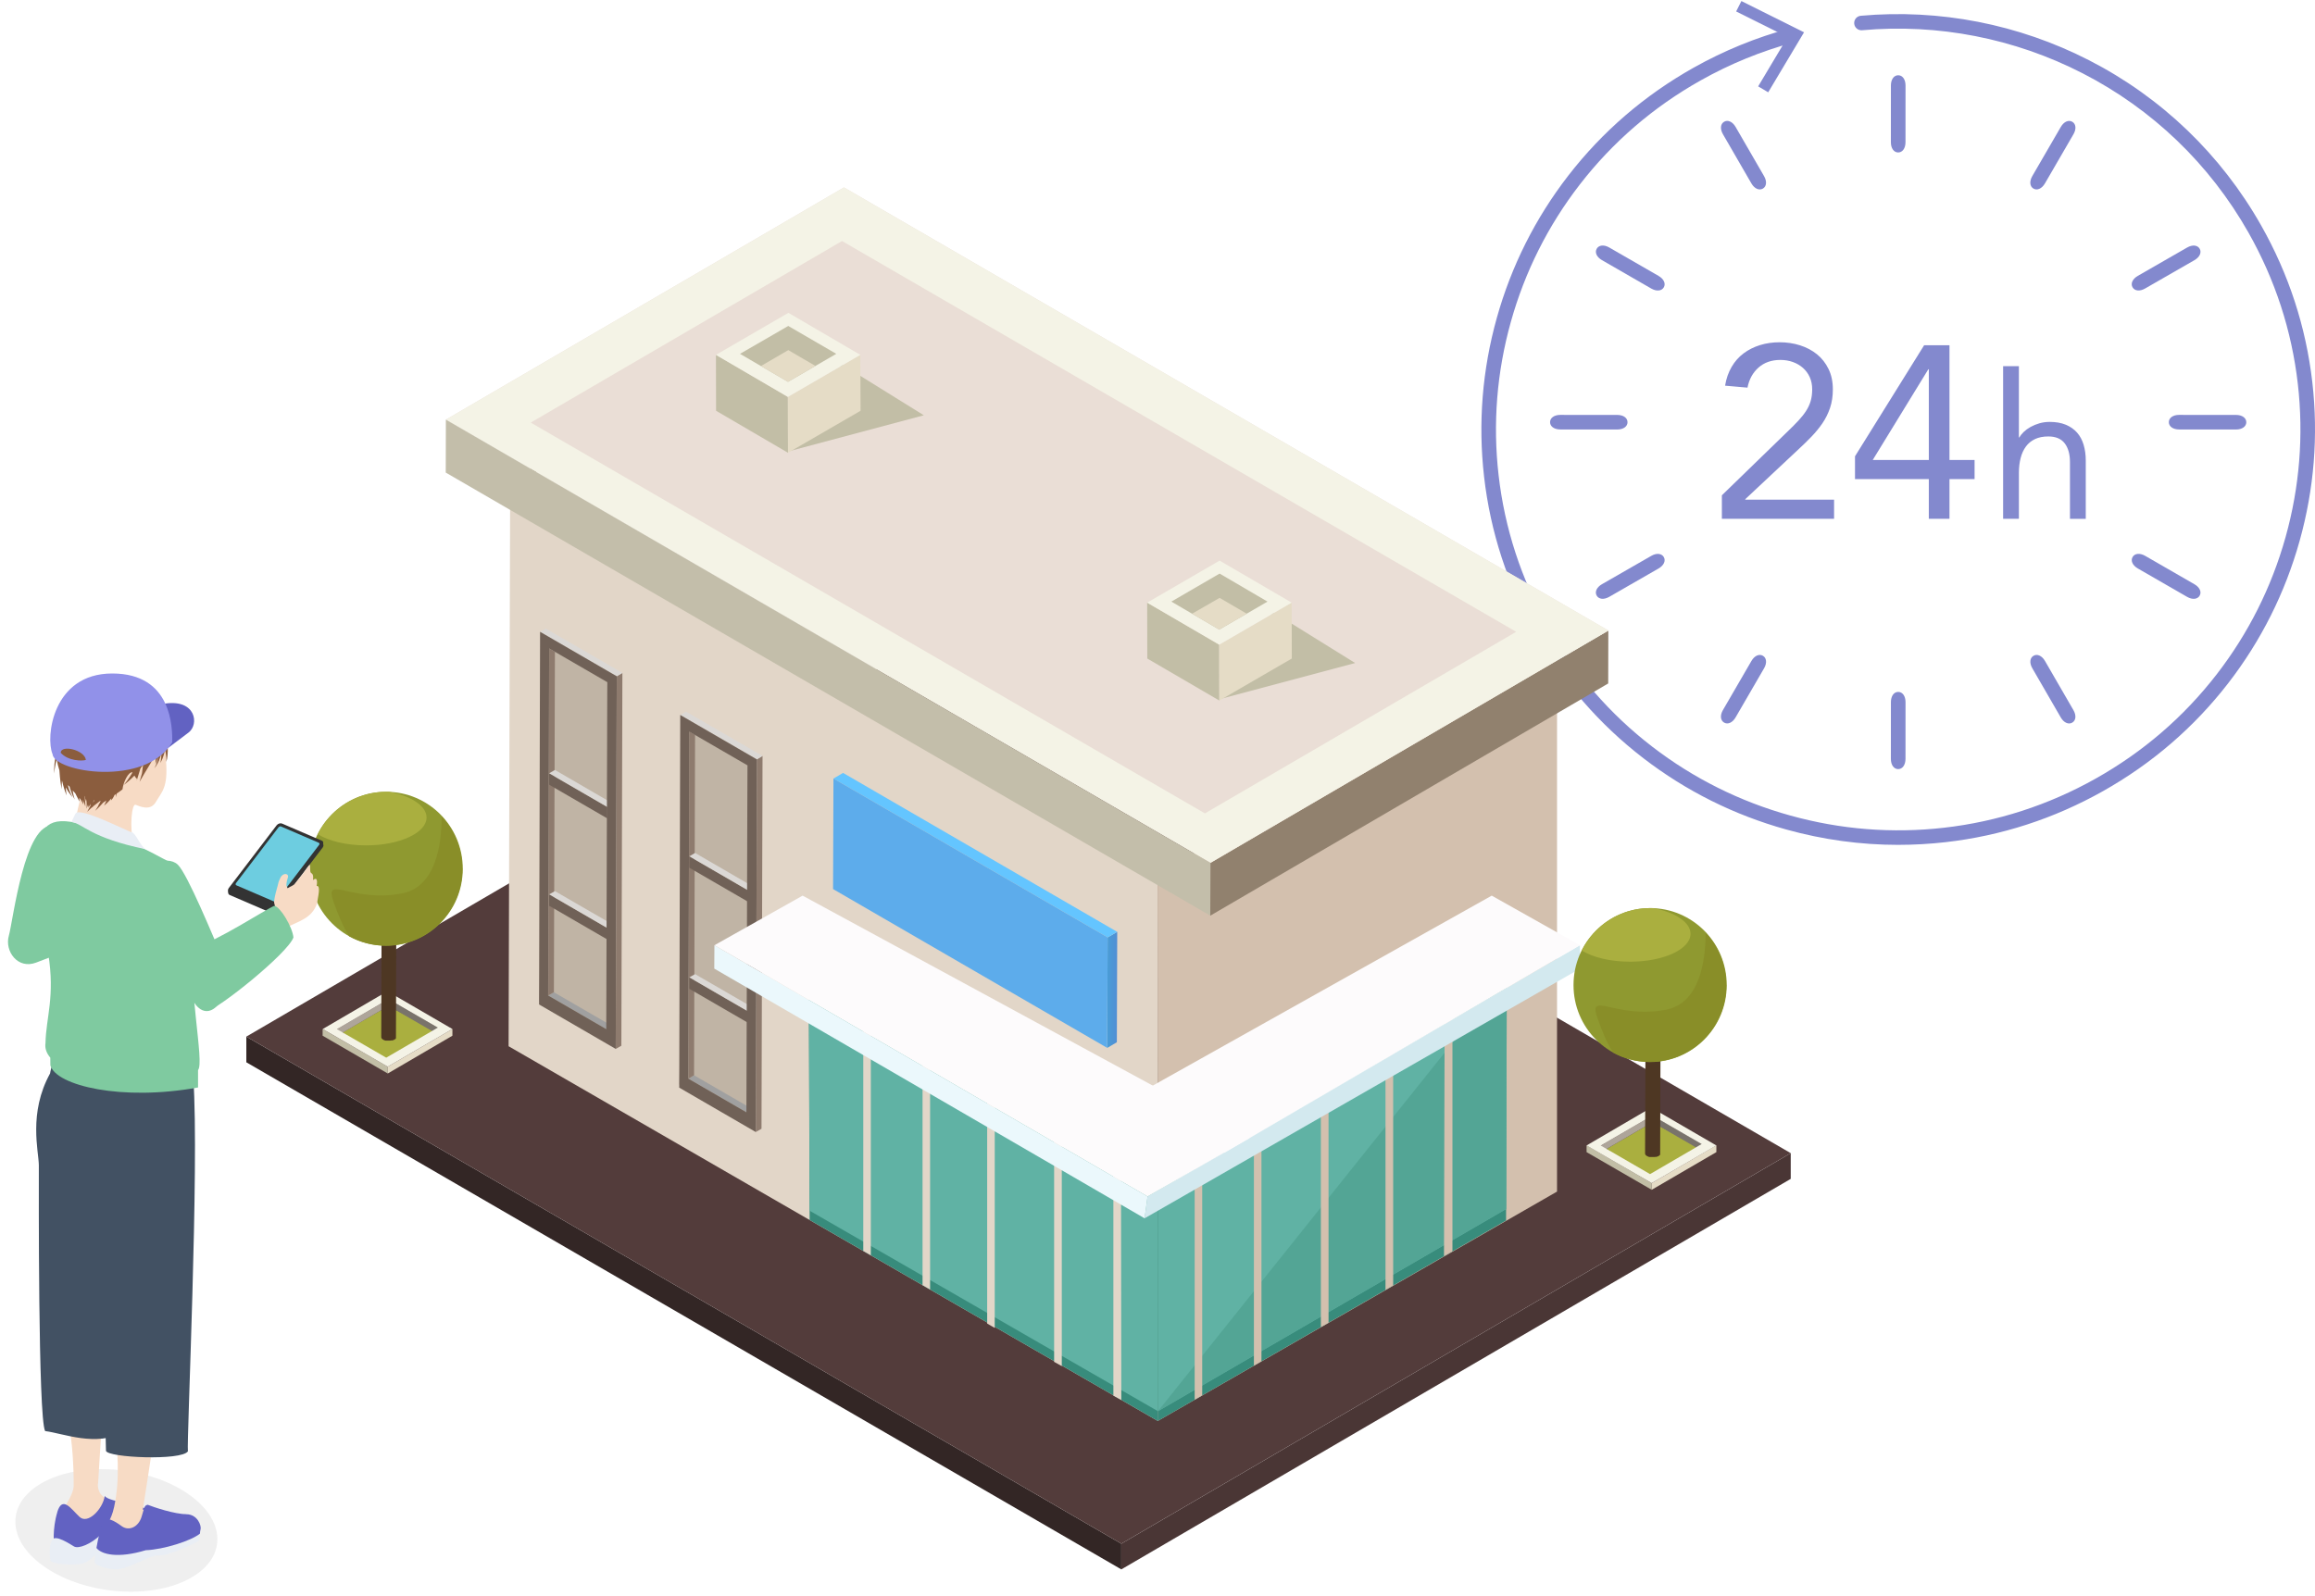 <svg width="203" height="140" viewBox="0 0 203 140" fill="none" xmlns="http://www.w3.org/2000/svg">
<g clip-path="url(#clip0_3698_7921)">
<path d="M165.812 61.586C165.812 61.047 166.079 60.688 166.454 60.688C166.827 60.688 167.095 61.048 167.094 61.588L167.091 66.562C167.091 67.101 166.823 67.461 166.449 67.46C166.075 67.46 165.808 67.1 165.809 66.561L165.812 61.586Z" fill="#8389CE"/>
<path d="M178.213 58.616C177.943 58.149 177.995 57.704 178.319 57.518C178.643 57.332 179.054 57.51 179.324 57.978L181.817 62.287C182.087 62.754 182.036 63.199 181.711 63.384C181.387 63.571 180.976 63.392 180.705 62.925L178.213 58.616Z" fill="#8389CE"/>
<path d="M187.464 49.861C186.996 49.591 186.818 49.18 187.005 48.858C187.192 48.535 187.638 48.485 188.107 48.754L192.427 51.244C192.895 51.514 193.073 51.924 192.885 52.247C192.698 52.57 192.252 52.621 191.784 52.351L187.464 49.861V49.861Z" fill="#8389CE"/>
<path d="M191.083 37.669C190.543 37.669 190.182 37.402 190.183 37.029C190.183 36.656 190.543 36.39 191.085 36.391L196.075 36.394C196.616 36.394 196.976 36.661 196.976 37.034C196.976 37.406 196.615 37.673 196.074 37.672L191.083 37.669Z" fill="#8389CE"/>
<path d="M188.103 25.305C187.635 25.575 187.189 25.523 187.002 25.2C186.815 24.877 186.994 24.467 187.463 24.197L191.786 21.712C192.255 21.443 192.701 21.494 192.887 21.818C193.074 22.141 192.895 22.551 192.426 22.821L188.103 25.305Z" fill="#8389CE"/>
<path d="M179.32 16.084C179.049 16.551 178.638 16.728 178.314 16.542C177.99 16.355 177.94 15.911 178.211 15.443L180.708 11.137C180.979 10.67 181.391 10.493 181.715 10.68C182.039 10.867 182.09 11.311 181.818 11.778L179.321 16.084H179.32Z" fill="#8389CE"/>
<path d="M167.091 12.474C167.091 13.013 166.824 13.373 166.449 13.372C166.075 13.372 165.808 13.012 165.809 12.473L165.812 7.498C165.812 6.96 166.08 6.6 166.454 6.601C166.827 6.601 167.095 6.96 167.094 7.5L167.091 12.474Z" fill="#8389CE"/>
<path d="M154.688 15.446C154.958 15.913 154.906 16.357 154.582 16.544C154.258 16.73 153.847 16.551 153.576 16.084L151.084 11.774C150.814 11.308 150.865 10.863 151.19 10.677C151.514 10.491 151.925 10.669 152.195 11.137L154.688 15.446Z" fill="#8389CE"/>
<path d="M145.437 24.201C145.906 24.471 146.084 24.881 145.897 25.204C145.709 25.527 145.264 25.577 144.794 25.307L140.475 22.818C140.006 22.548 139.828 22.137 140.016 21.814C140.203 21.491 140.649 21.44 141.117 21.711L145.437 24.2V24.201Z" fill="#8389CE"/>
<path d="M141.816 36.394C142.356 36.394 142.717 36.66 142.716 37.034C142.716 37.407 142.356 37.673 141.814 37.672L136.824 37.669C136.283 37.669 135.923 37.402 135.923 37.029C135.923 36.657 136.284 36.39 136.825 36.391L141.816 36.394Z" fill="#8389CE"/>
<path d="M144.797 48.757C145.265 48.487 145.711 48.539 145.898 48.862C146.084 49.185 145.906 49.594 145.436 49.864L141.114 52.349C140.645 52.618 140.199 52.567 140.013 52.244C139.826 51.921 140.005 51.511 140.474 51.241L144.797 48.757Z" fill="#8389CE"/>
<path d="M153.581 57.976C153.851 57.509 154.263 57.332 154.586 57.518C154.91 57.705 154.961 58.149 154.69 58.617L152.193 62.923C151.922 63.39 151.51 63.568 151.186 63.38C150.862 63.194 150.811 62.749 151.082 62.282L153.58 57.976H153.581Z" fill="#8389CE"/>
<path d="M166.46 74.105C163.154 74.105 159.866 73.655 156.641 72.759C152.069 71.489 147.855 69.386 144.114 66.51C140.241 63.531 137.048 59.85 134.624 55.567C132.2 51.284 130.691 46.656 130.137 41.811C129.603 37.132 129.977 32.449 131.251 27.891C132.526 23.334 134.635 19.133 137.521 15.404C140.508 11.543 144.202 8.361 148.498 5.944C151.171 4.441 154.015 3.279 156.951 2.489C157.292 2.398 157.643 2.598 157.735 2.938C157.827 3.277 157.625 3.627 157.285 3.719C154.452 4.482 151.707 5.603 149.127 7.055C144.98 9.386 141.416 12.457 138.533 16.183C135.749 19.781 133.713 23.836 132.484 28.234C131.254 32.632 130.892 37.151 131.409 41.667C131.943 46.342 133.399 50.807 135.739 54.941C138.078 59.075 141.158 62.627 144.896 65.501C148.506 68.277 152.573 70.306 156.985 71.531C161.397 72.757 165.93 73.118 170.461 72.603C175.15 72.07 179.63 70.618 183.777 68.286C187.923 65.955 191.487 62.884 194.37 59.159C197.155 55.56 199.191 51.506 200.42 47.108C201.65 42.709 202.011 38.19 201.495 33.675C200.96 29 199.504 24.534 197.165 20.4C193.767 14.395 188.733 9.561 182.609 6.422C176.637 3.361 169.957 2.058 163.288 2.652C162.937 2.685 162.626 2.425 162.594 2.075C162.562 1.724 162.822 1.414 163.174 1.383C170.083 0.766 177.006 2.117 183.193 5.288C189.54 8.542 194.757 13.551 198.278 19.774C200.702 24.057 202.211 28.685 202.765 33.53C203.299 38.209 202.925 42.892 201.65 47.449C200.376 52.006 198.267 56.208 195.381 59.937C192.394 63.797 188.7 66.98 184.404 69.396C180.107 71.812 175.464 73.317 170.604 73.869C169.222 74.025 167.839 74.104 166.46 74.104V74.105Z" fill="#8389CE"/>
<path d="M155.051 8.096L154.172 7.575L156.752 3.255L152.241 1.005L152.701 0.093L158.194 2.834L155.051 8.096Z" fill="#8389CE"/>
<path d="M150.99 43.443L156.751 37.85C157.111 37.507 157.427 37.187 157.701 36.894C157.974 36.6 158.201 36.313 158.38 36.033C158.56 35.754 158.693 35.463 158.78 35.162C158.866 34.861 158.909 34.525 158.909 34.151C158.909 33.751 158.837 33.392 158.693 33.076C158.55 32.761 158.351 32.492 158.1 32.27C157.848 32.048 157.554 31.875 157.215 31.753C156.877 31.632 156.514 31.57 156.126 31.57C155.349 31.57 154.709 31.793 154.206 32.237C153.702 32.682 153.379 33.27 153.235 34.001L151.271 33.828C151.372 33.212 151.562 32.664 151.843 32.183C152.123 31.702 152.476 31.305 152.9 30.989C153.324 30.674 153.802 30.434 154.334 30.269C154.867 30.104 155.442 30.021 156.061 30.021C156.679 30.021 157.29 30.111 157.851 30.291C158.412 30.47 158.904 30.731 159.329 31.075C159.753 31.419 160.092 31.849 160.343 32.366C160.595 32.882 160.721 33.477 160.721 34.151C160.721 34.753 160.638 35.298 160.473 35.785C160.307 36.273 160.084 36.72 159.804 37.13C159.523 37.538 159.207 37.925 158.854 38.291C158.502 38.657 158.132 39.019 157.743 39.377L153.039 43.786V43.828H160.828V45.506H150.99V43.442L150.99 43.443Z" fill="#8389CE"/>
<path d="M170.948 40.346H173.149V42.023H170.948V45.507H169.136V42.023H162.663V40.023L168.726 30.28H170.948V40.346ZM169.137 32.388H169.094L164.218 40.346H169.137V32.388Z" fill="#8389CE"/>
<path d="M175.65 32.118H177.035V38.369H177.071C177.165 38.205 177.296 38.042 177.462 37.882C177.628 37.723 177.826 37.579 178.057 37.448C178.288 37.319 178.546 37.212 178.83 37.13C179.114 37.047 179.416 37.006 179.736 37.006C180.281 37.006 180.751 37.089 181.148 37.254C181.545 37.42 181.874 37.65 182.135 37.945C182.395 38.24 182.588 38.598 182.712 39.017C182.836 39.436 182.899 39.894 182.899 40.39V45.508H181.513V40.532C181.513 39.835 181.359 39.286 181.051 38.884C180.742 38.483 180.263 38.282 179.612 38.282C179.161 38.282 178.774 38.359 178.448 38.512C178.123 38.666 177.856 38.883 177.649 39.167C177.441 39.45 177.287 39.787 177.187 40.176C177.087 40.566 177.036 40.997 177.036 41.469V45.507H175.651V32.117L175.65 32.118Z" fill="#8389CE"/>
</g>
<g clip-path="url(#clip1_3698_7921)">
<path d="M157.028 101.146V103.401L98.327 137.655V135.401L157.028 101.146Z" fill="#4A3635"/>
<path d="M98.327 135.4V137.654L21.601 93.176V90.922L98.327 135.4Z" fill="#332625"/>
<path d="M157.028 101.146L98.327 135.401L21.601 90.923L80.313 56.668L157.028 101.146Z" fill="#533C3B"/>
<path d="M136.534 56.24V104.517L101.526 124.637L101.504 76.687L136.534 56.24Z" fill="#D3C0AE"/>
<path d="M101.503 76.687L101.525 124.636L44.598 91.768L44.732 43.773L101.503 76.687Z" fill="#E2D6C8"/>
<path d="M132.133 85.523L101.525 103.648V124.636L132.066 107.052L132.133 85.523Z" fill="#388C7C"/>
<path d="M132.066 106.049L101.537 123.78L101.525 103.648L132.122 85.523L132.066 106.049Z" fill="#60B2A4"/>
<path d="M132.066 106.049L101.537 123.78L132.122 85.523L132.066 106.049Z" fill="#53A595"/>
<path d="M127.363 85.568V109.757L126.622 110.186L126.689 85.963L127.363 85.568Z" fill="#D3C0AE"/>
<path d="M122.167 88.07V112.755L121.493 113.139V88.476L122.167 88.07Z" fill="#D3C0AE"/>
<path d="M116.499 91.441V116.025L115.825 116.408V91.847L116.499 91.441Z" fill="#D3C0AE"/>
<path d="M110.616 94.688V119.406L109.954 119.79V95.082L110.616 94.688Z" fill="#D3C0AE"/>
<path d="M105.421 97.189V122.393L104.759 122.776V97.584L105.421 97.189Z" fill="#D3C0AE"/>
<path d="M70.918 85.658L101.537 103.794L101.525 124.636L70.996 107.007L70.918 85.658Z" fill="#388C7C"/>
<path d="M70.997 106.196L101.537 123.779V103.795L70.93 85.67L70.997 106.196Z" fill="#60B2A4"/>
<path d="M75.7 85.715V109.724L76.362 110.107V86.109L75.7 85.715Z" fill="#E2D6C8"/>
<path d="M80.897 88.218V112.722L81.559 113.106V88.612L80.897 88.218Z" fill="#E2D6C8"/>
<path d="M86.564 91.588V116.093L87.227 116.476V91.982L86.564 91.588Z" fill="#E2D6C8"/>
<path d="M92.435 94.822V119.451L93.108 119.823V95.217L92.435 94.822Z" fill="#E2D6C8"/>
<path d="M97.631 97.325V122.416L98.327 122.799L98.293 97.731L97.631 97.325Z" fill="#E2D6C8"/>
<path d="M73.837 21.14L73.826 25.784L46.529 41.711L46.541 37.066L73.837 21.14Z" fill="#91816E"/>
<path d="M141.033 55.304L141.022 59.948L106.127 80.316L106.138 75.683L141.033 55.304Z" fill="#91816E"/>
<path d="M106.139 75.683L39.099 36.807L74.005 16.439L141.034 55.304L106.139 75.683Z" fill="#EADED6"/>
<path d="M39.099 36.807L74.005 16.439L141.045 55.304L106.15 75.672L39.099 36.807ZM73.837 21.14L46.54 37.067L105.656 71.344L132.953 55.417L73.837 21.14Z" fill="#F4F3E6"/>
<path d="M106.138 75.683L106.127 80.315L39.087 41.451L39.098 36.807L106.138 75.683Z" fill="#C3BEAA"/>
<path d="M106.912 61.334L118.832 58.156L111.626 53.681L106.912 61.334Z" fill="#C2BEA6"/>
<path d="M100.594 52.858L100.605 57.762L106.924 61.447L106.913 56.544L100.594 52.858Z" fill="#C2BEA6"/>
<path d="M106.912 56.544L106.923 61.447L113.276 57.762L113.265 52.858L106.912 56.544Z" fill="#E5DCC6"/>
<path d="M100.594 52.858L106.913 56.544L113.265 52.858L106.946 49.172L100.594 52.858Z" fill="#F4F3E6"/>
<path d="M102.716 52.768L106.914 55.225L111.145 52.768L106.947 50.31L102.716 52.768Z" fill="#C2BEA6"/>
<path d="M104.533 53.828L106.946 52.441L109.326 53.828L106.913 55.225L104.533 53.828Z" fill="#E5DCC6"/>
<path d="M69.088 39.603L81.008 36.424L73.802 31.949L69.088 39.603Z" fill="#C2BEA6"/>
<path d="M62.781 31.126L62.792 36.029L69.1 39.715L69.089 34.812L62.781 31.126Z" fill="#C2BEA6"/>
<path d="M69.088 34.812L69.099 39.715L75.463 36.029L75.441 31.126L69.088 34.812Z" fill="#E5DCC6"/>
<path d="M62.781 31.126L69.089 34.812L75.442 31.126L69.134 27.44L62.781 31.126Z" fill="#F4F3E6"/>
<path d="M64.891 31.036L69.1 33.493L73.331 31.036L69.122 28.59L64.891 31.036Z" fill="#C2BEA6"/>
<path d="M66.721 32.107L69.123 30.709L71.502 32.095L69.1 33.493L66.721 32.107Z" fill="#E5DCC6"/>
<path d="M97.126 82.22L97.968 81.735L97.935 91.418L97.093 91.914L97.126 82.22Z" fill="url(#paint0_linear_3698_7921)"/>
<path d="M73.085 68.289L73.927 67.793L97.968 81.736L97.126 82.221L73.085 68.289Z" fill="#64C5FF"/>
<path d="M97.126 82.22L97.092 91.913L73.051 77.982L73.085 68.288L97.126 82.22Z" fill="#5DACEB"/>
<path opacity="0.3" d="M48.156 56.883L53.252 59.543L53.667 90.968L47.27 87.824L48.156 56.883Z" fill="#706455"/>
<path d="M48.077 87.315L48.571 87.033L53.667 89.986L53.162 90.268L48.077 87.315Z" fill="#A0A0A0"/>
<path d="M48.156 56.883L48.661 57.176L48.571 87.035L48.077 87.316L48.156 56.883Z" fill="#8E7B6E"/>
<path d="M54.083 59.316L54.577 59.023L54.487 91.723L53.993 92.004L54.083 59.316Z" fill="#8E7B6E"/>
<path d="M47.36 55.417L47.865 55.135L54.577 59.023L54.083 59.317L47.36 55.417Z" fill="#DBD8D5"/>
<path d="M48.156 68.83L53.252 71.784V70.78L48.156 67.827V68.83Z" fill="#706157"/>
<path d="M48.156 67.827L48.661 67.534L53.768 70.499L53.252 70.78L48.156 67.827Z" fill="#DBD8D5"/>
<path d="M48.156 79.448L53.252 82.402V81.398L48.156 78.445V79.448Z" fill="#706157"/>
<path d="M48.156 78.445L48.661 78.163L53.768 81.116L53.252 81.398L48.156 78.445Z" fill="#DBD8D5"/>
<path d="M47.359 55.416L54.082 59.316L53.993 92.004L47.27 88.104L47.359 55.416ZM53.162 90.268L53.252 59.834L48.156 56.881L48.066 87.315L53.162 90.268Z" fill="#706157"/>
<path opacity="0.3" d="M60.446 64.163L65.542 66.835L65.957 98.249L59.56 95.104L60.446 64.163Z" fill="#706455"/>
<path d="M60.367 94.608L60.861 94.314L65.957 97.268L65.452 97.561L60.367 94.608Z" fill="#A0A0A0"/>
<path d="M60.446 64.164L60.951 64.457L60.861 94.316L60.367 94.609L60.446 64.164Z" fill="#8E7B6E"/>
<path d="M66.372 66.599L66.866 66.306L66.776 99.005L66.282 99.287L66.372 66.599Z" fill="#8E7B6E"/>
<path d="M59.649 62.71L60.154 62.417L66.866 66.306L66.373 66.599L59.649 62.71Z" fill="#DBD8D5"/>
<path d="M60.446 76.111L65.542 79.064V78.061L60.446 75.107V76.111Z" fill="#706157"/>
<path d="M60.446 75.108L60.951 74.814L66.058 77.779L65.542 78.061L60.446 75.108Z" fill="#DBD8D5"/>
<path d="M60.446 86.73L65.542 89.683V88.68L60.446 85.727V86.73Z" fill="#706157"/>
<path d="M60.446 85.725L60.951 85.443L66.058 88.397L65.542 88.678L60.446 85.725Z" fill="#DBD8D5"/>
<path d="M59.649 62.71L66.373 66.61L66.283 99.298L59.56 95.398L59.649 62.71ZM65.452 97.562L65.542 67.129L60.446 64.175L60.356 94.609L65.452 97.562Z" fill="#706157"/>
<path d="M100.627 104.944L100.369 106.861L138.553 84.96L138.542 82.908L100.627 104.944Z" fill="#D3E9EF"/>
<path d="M100.369 95.623L107.362 101.112L138.542 82.909L130.808 78.558L100.369 95.623Z" fill="#FDFBFC"/>
<path d="M100.628 104.944L100.369 106.861L62.635 84.96L62.646 82.908L100.628 104.944Z" fill="#EBF8FC"/>
<path d="M109.573 99.827L100.628 104.945L62.647 82.909L70.38 78.558L109.573 99.827Z" fill="#FDFBFC"/>
<path d="M140.888 100.774L144.906 98.43L149.07 100.718L144.255 103.355L140.888 100.774Z" fill="#AAAF3F"/>
<g opacity="0.2">
<path d="M148.172 90.709C148.801 91.081 148.812 91.667 148.172 92.039C147.543 92.411 146.533 92.411 145.894 92.039C145.265 91.667 145.254 91.081 145.894 90.709C146.522 90.337 147.543 90.337 148.172 90.709Z" fill="black"/>
</g>
<path d="M149.126 89.085L145.894 89.141L146.275 91.148C146.298 91.305 146.421 91.463 146.634 91.587C147.117 91.869 147.891 91.869 148.363 91.587C148.576 91.463 148.688 91.305 148.711 91.148L149.104 89.085H149.126Z" fill="#5DACEB"/>
<path d="M149.215 100.335V100.933L144.905 98.43V97.833L149.215 100.335Z" fill="#79736B"/>
<path d="M144.906 97.833V98.43L140.383 101.068V100.482L144.906 97.833Z" fill="#AEA59A"/>
<path d="M144.838 103.773V104.359L139.125 101.056V100.459L144.838 103.773Z" fill="#C2BEA6"/>
<path d="M150.506 100.459V101.056L144.838 104.359V103.773L150.506 100.459Z" fill="#E5DCC6"/>
<path d="M144.804 97.156L150.506 100.47L144.838 103.773L139.125 100.47L144.793 97.156H144.804ZM144.692 102.984L149.215 100.346L144.894 97.844L140.371 100.481L144.692 102.984Z" fill="#F4F3E6"/>
<path d="M145.455 82.357C145.185 82.233 144.77 82.233 144.512 82.357C144.377 82.424 144.321 82.503 144.321 82.582L144.254 101.18C144.254 101.271 144.321 101.349 144.456 101.417C144.49 101.44 144.523 101.451 144.557 101.462C144.591 101.462 144.613 101.485 144.636 101.485C144.647 101.485 144.658 101.485 144.68 101.485C144.68 101.485 144.68 101.485 144.692 101.485C144.692 101.485 144.692 101.485 144.714 101.485C144.737 101.485 144.759 101.485 144.781 101.485C144.804 101.485 144.826 101.485 144.849 101.485C144.871 101.485 144.894 101.485 144.916 101.485H144.983C144.983 101.485 145.04 101.485 145.062 101.485C145.096 101.485 145.118 101.485 145.141 101.473C145.152 101.473 145.163 101.473 145.185 101.473C145.185 101.473 145.208 101.473 145.219 101.473C145.242 101.473 145.264 101.473 145.275 101.462C145.331 101.451 145.376 101.428 145.421 101.406C145.421 101.406 145.444 101.395 145.455 101.383C145.477 101.383 145.489 101.361 145.511 101.349C145.511 101.349 145.545 101.316 145.556 101.304C145.556 101.304 145.556 101.304 145.567 101.293C145.567 101.293 145.578 101.271 145.578 101.259C145.578 101.259 145.578 101.259 145.578 101.248C145.578 101.248 145.578 101.248 145.578 101.225C145.578 101.214 145.578 101.203 145.578 101.192L145.634 82.593C145.634 82.593 145.634 82.605 145.634 82.616C145.657 82.526 145.59 82.424 145.444 82.357H145.455ZM145.601 82.706C145.601 82.706 145.578 82.729 145.567 82.74C145.578 82.729 145.601 82.717 145.601 82.706ZM145.623 82.672C145.623 82.672 145.634 82.65 145.646 82.638C145.646 82.638 145.646 82.661 145.623 82.672ZM145.511 82.785C145.511 82.785 145.489 82.808 145.466 82.808C145.489 82.808 145.5 82.796 145.511 82.785ZM144.344 82.661C144.344 82.661 144.355 82.683 144.366 82.695C144.366 82.683 144.344 82.672 144.344 82.661ZM144.321 82.605C144.321 82.605 144.321 82.627 144.321 82.638C144.321 82.627 144.321 82.616 144.321 82.605ZM144.4 82.74C144.4 82.74 144.411 82.762 144.422 82.762C144.422 82.762 144.4 82.751 144.4 82.74Z" fill="#4E3723"/>
<path d="M151.415 86.403C151.415 90.134 148.407 93.155 144.692 93.155C140.977 93.155 137.98 90.134 137.98 86.403C137.98 82.672 140.988 79.651 144.692 79.651C148.396 79.651 151.415 82.672 151.415 86.403Z" fill="#8F9930"/>
<path d="M138.699 83.371C139.664 83.968 141.202 84.352 142.942 84.352C145.871 84.352 148.24 83.258 148.24 81.906C148.24 80.891 146.881 80.012 144.962 79.651C144.872 79.651 144.794 79.651 144.704 79.651C142.078 79.651 139.81 81.162 138.699 83.371Z" fill="#AAAF3F"/>
<path d="M151.37 86.402C151.37 84.621 150.686 83.009 149.563 81.803C149.563 84.249 149.069 87.991 146.084 88.566C141.583 89.422 139.147 86.751 140.124 89.422C140.483 90.426 140.887 91.451 141.46 92.331C142.414 92.849 143.502 93.142 144.658 93.142C148.373 93.142 151.381 90.121 151.381 86.39L151.37 86.402Z" fill="#898E28"/>
<path d="M30.053 90.562L34.071 88.228L38.235 90.505L33.42 93.143L30.053 90.562Z" fill="#AAAF3F"/>
<g opacity="0.2">
<path d="M37.337 80.507C37.966 80.879 37.977 81.466 37.337 81.838C36.709 82.21 35.687 82.21 35.059 81.838C34.43 81.466 34.419 80.879 35.059 80.507C35.687 80.135 36.709 80.135 37.348 80.507H37.337Z" fill="black"/>
</g>
<path d="M38.291 78.873L35.069 78.929L35.451 80.936C35.473 81.094 35.597 81.251 35.81 81.375C36.293 81.657 37.067 81.657 37.55 81.375C37.763 81.251 37.875 81.094 37.898 80.936L38.291 78.873Z" fill="#5DACEB"/>
<path d="M38.392 90.134V90.732L34.07 88.229V87.632L38.392 90.134Z" fill="#79736B"/>
<path d="M34.071 87.632V88.229L29.548 90.867V90.269L34.071 87.632Z" fill="#AEA59A"/>
<path d="M34.003 93.56V94.158L28.29 90.844V90.258L34.003 93.56Z" fill="#C2BEA6"/>
<path d="M39.671 90.258V90.844L34.003 94.158V93.56L39.671 90.258Z" fill="#E5DCC6"/>
<path d="M33.969 86.944L39.671 90.258L34.002 93.561L28.301 90.258L33.969 86.944ZM33.868 92.772L38.391 90.134L34.07 87.632L29.547 90.269L33.868 92.772Z" fill="#F4F3E6"/>
<path d="M34.632 72.144C34.362 72.02 33.947 72.02 33.678 72.144C33.543 72.211 33.487 72.29 33.487 72.369L33.431 90.968C33.431 91.058 33.498 91.137 33.621 91.204C33.655 91.227 33.689 91.238 33.722 91.249C33.745 91.249 33.779 91.272 33.801 91.272C33.812 91.272 33.824 91.272 33.846 91.272C33.846 91.272 33.857 91.272 33.868 91.272C33.891 91.272 33.913 91.272 33.936 91.272C33.958 91.272 33.981 91.272 34.003 91.272C34.026 91.272 34.048 91.272 34.07 91.272H34.138C34.138 91.272 34.183 91.272 34.216 91.272C34.239 91.272 34.273 91.272 34.295 91.26C34.306 91.26 34.317 91.26 34.34 91.26C34.34 91.26 34.362 91.26 34.373 91.26C34.396 91.26 34.418 91.261 34.43 91.249C34.486 91.238 34.531 91.216 34.575 91.193C34.575 91.193 34.598 91.182 34.609 91.17C34.632 91.17 34.643 91.148 34.654 91.137C34.676 91.137 34.688 91.114 34.699 91.103C34.699 91.103 34.699 91.103 34.71 91.091C34.71 91.091 34.71 91.069 34.721 91.058C34.721 91.058 34.721 91.035 34.721 91.024C34.721 91.013 34.721 91.001 34.721 90.99L34.778 72.392C34.778 72.392 34.778 72.403 34.778 72.414C34.8 72.313 34.733 72.223 34.587 72.155L34.632 72.144ZM34.778 72.504C34.778 72.504 34.755 72.527 34.744 72.538C34.755 72.527 34.778 72.516 34.778 72.504ZM34.789 72.471C34.789 72.471 34.8 72.448 34.811 72.437C34.811 72.437 34.811 72.459 34.789 72.471ZM34.676 72.583C34.676 72.583 34.643 72.606 34.632 72.606C34.654 72.606 34.665 72.595 34.676 72.583ZM33.509 72.459C33.509 72.459 33.52 72.482 33.532 72.493C33.532 72.482 33.52 72.471 33.509 72.459ZM33.487 72.403C33.487 72.403 33.487 72.426 33.487 72.437C33.487 72.426 33.487 72.414 33.487 72.403ZM33.565 72.527C33.565 72.527 33.577 72.55 33.588 72.55C33.588 72.55 33.565 72.538 33.565 72.527Z" fill="#4E3723"/>
<path d="M40.58 76.202C40.58 79.933 37.572 82.954 33.857 82.954C30.142 82.954 27.134 79.933 27.134 76.202C27.134 72.471 30.142 69.45 33.857 69.45C37.572 69.45 40.58 72.471 40.58 76.202Z" fill="#8F9930"/>
<path d="M27.863 73.169C28.828 73.766 30.366 74.15 32.106 74.15C35.035 74.15 37.404 73.056 37.404 71.704C37.404 70.689 36.045 69.81 34.126 69.449C34.036 69.449 33.958 69.449 33.868 69.449C31.242 69.449 28.974 70.96 27.863 73.169Z" fill="#AAAF3F"/>
<path d="M40.535 76.201C40.535 74.421 39.851 72.809 38.728 71.603C38.728 74.049 38.234 77.791 35.249 78.365C30.748 79.222 28.312 76.551 29.289 79.222C29.659 80.225 30.052 81.251 30.625 82.13C31.579 82.649 32.667 82.942 33.823 82.942C37.538 82.942 40.546 79.921 40.546 76.19L40.535 76.201Z" fill="#898E28"/>
</g>
<path opacity="0.08" d="M4.405 137.755C8.108 139.997 13.697 140.242 16.901 138.3C20.104 136.359 19.702 132.96 16.006 130.718C12.31 128.477 6.714 128.232 3.51 130.173C0.307 132.115 0.709 135.514 4.405 137.755Z" fill="#333333"/>
<path d="M8.6 130.118L9.417 117.011L10.254 94.102C10.254 94.102 6.499 94.735 5.04 92.767C3.335 96.895 3.186 99.906 4.697 102.202C6.207 104.504 5.468 113.183 5.52 114.048C3.756 120.097 6.344 121.365 6.46 129.771C6.46 129.968 6.46 130.173 6.46 130.384C6.408 131.038 5.799 131.971 5.663 132.216C6.759 133.572 8.017 133.191 8.017 133.191C8.017 133.191 10.403 132.291 11.641 131.985C10.889 131.76 8.477 131.924 8.587 130.118H8.6Z" fill="#F7DBC5"/>
<path d="M5.027 132.633C4.58 134.104 4.735 135.487 4.735 135.487C4.735 135.487 7.134 135.991 7.322 136.012C7.504 136.032 10.701 134.166 10.701 134.166C10.701 134.166 12.815 133.116 12.944 132.565C13.074 132.006 9.534 131.795 9.183 131.209C9.034 132.326 7.712 133.75 6.966 133.041C6.22 132.333 5.468 131.161 5.02 132.633H5.027Z" fill="#6262C2"/>
<path d="M4.592 135.045C4.287 135.474 4.345 136.502 4.41 136.85C4.475 137.204 6.258 137.293 7.166 137.156C8.068 137.027 8.859 135.583 9.552 135.351C10.246 135.126 13.002 134.213 13.002 134.213C13.002 134.213 13.086 132.66 12.885 132.408C12.205 133.662 9.578 133.873 8.794 134.643C8.009 135.412 6.894 135.882 6.492 135.644C6.096 135.406 4.897 134.609 4.592 135.038V135.045Z" fill="#E9EEF5"/>
<path d="M16.816 97.598C16.809 96.699 17.101 95.786 16.466 94.321C16.466 94.321 12.698 94.866 10.332 94.26C4.878 96.051 7.388 100.963 9.553 102.625C10.993 104.778 10.455 112.224 10.552 114.901C10.416 115.221 10.494 115.609 10.26 116.257C8.957 122.51 11.097 127.088 10.014 132.15C9.716 133.539 9.281 133.505 9.625 133.894C10.072 134.398 12.244 134.302 13.159 133.934C14.073 133.567 16.135 132.156 12.523 132.429C12.861 130.256 14.884 117.483 14.722 115.432C14.722 115.425 14.722 115.419 14.728 115.412C15.396 113.382 16.9 107.605 16.809 97.598H16.816Z" fill="#F7DBC5"/>
<path d="M8.451 135.774C8.347 136.367 8.283 136.871 8.308 137C8.367 137.327 9.255 137.62 10.202 137.647C11.149 137.675 13.198 136.407 13.749 136.435C14.884 136.523 17.082 135.311 17.328 135.222C17.497 135.161 17.51 134.813 17.523 134.5C16.797 135.113 14.345 135.903 12.77 135.958C10.319 136.707 8.886 136.339 8.445 135.76L8.451 135.774Z" fill="#E9EEF5"/>
<path d="M16.323 132.811C15.311 132.811 13.457 132.191 12.951 131.986C12.652 132.061 12.685 132.163 12.412 133.049C12.14 133.935 11.31 134.33 10.668 133.86C10.026 133.39 9.3 132.954 9.015 133.533C8.846 133.88 8.606 134.916 8.457 135.774C8.898 136.346 10.331 136.714 12.782 135.972C14.358 135.917 16.809 135.127 17.535 134.514C17.542 134.371 17.555 134.234 17.587 134.146C17.678 133.853 17.341 132.817 16.329 132.817L16.323 132.811Z" fill="#6262C2"/>
<path d="M28.202 73.945L24.759 72.467C24.616 72.406 24.402 72.467 24.285 72.617L20.084 78.128C20.084 78.128 20.064 78.155 20.058 78.169L19.986 78.128L20.012 78.339C20.012 78.339 20.019 78.38 20.032 78.4C20.051 78.441 20.09 78.482 20.142 78.503L23.618 80.001C23.767 80.063 23.974 80.001 24.091 79.851L28.293 74.34C28.345 74.272 28.371 74.197 28.358 74.129L28.325 73.891L28.189 73.945H28.202Z" fill="#333333"/>
<path d="M28.209 73.735L24.733 72.236C24.591 72.175 24.377 72.236 24.26 72.386L20.058 77.897C19.948 78.047 19.974 78.218 20.123 78.279L23.599 79.778C23.748 79.839 23.955 79.778 24.072 79.621L28.274 74.11C28.39 73.96 28.358 73.79 28.215 73.728L28.209 73.735ZM22.36 78.776C22.263 78.899 22.094 78.96 21.965 78.906C21.841 78.851 21.815 78.708 21.913 78.585C22.003 78.463 22.185 78.401 22.308 78.456C22.431 78.51 22.451 78.654 22.36 78.776ZM27.982 74.117L24.26 79.001C24.202 79.076 24.098 79.11 24.02 79.076L20.726 77.659C20.655 77.625 20.642 77.543 20.694 77.468L24.416 72.584C24.474 72.509 24.578 72.475 24.649 72.502L27.95 73.926C28.027 73.96 28.034 74.049 27.982 74.117Z" fill="#333333"/>
<path d="M22.269 78.503C22.172 78.462 22.029 78.503 21.958 78.605C21.88 78.701 21.906 78.816 22.003 78.857C22.101 78.898 22.243 78.857 22.315 78.755C22.393 78.66 22.373 78.544 22.276 78.503H22.269Z" fill="#333333"/>
<path d="M27.949 73.918C28.026 73.953 28.033 74.034 27.981 74.109L24.259 78.994C24.201 79.069 24.097 79.103 24.019 79.069L20.725 77.652C20.654 77.618 20.641 77.536 20.693 77.461L24.415 72.576C24.473 72.501 24.577 72.467 24.648 72.495L27.949 73.918Z" fill="#6DCDE0"/>
<path d="M27.806 79.212C27.864 78.735 28.162 77.651 27.767 77.706C27.806 77.495 27.89 76.827 27.449 77.195C27.527 76.453 27.235 76.711 27.209 76.412C27.157 75.88 27.28 75.621 26.852 76.221C26.457 76.834 26.172 77.086 25.873 77.502C25.75 77.672 25.432 77.76 25.218 77.91L25.115 77.658C25.115 77.658 25.102 77.379 25.238 76.991C25.374 76.596 24.816 76.507 24.589 76.991C24.363 77.481 24.46 77.297 24.349 77.686C24.233 78.067 24.084 78.632 24.038 79.048C24.012 79.252 24.155 79.538 24.233 79.825C23.753 80.683 24.713 81.78 25.037 81.405C26.029 80.833 27.371 80.615 27.806 79.212Z" fill="#F7DBC5"/>
<path d="M15.583 75.832C16.452 76.67 18.677 82.12 19.662 84.395C20.648 86.671 18.677 90.009 17.166 88.135C16.679 87.018 13.32 83.217 12.607 79.361C11.9 75.505 14.708 74.994 15.577 75.832H15.583Z" fill="#7FCAA0"/>
<path d="M17.204 83.038C18.922 82.616 23.286 79.768 24.058 79.448C24.603 79.557 25.647 81.328 25.731 82.228C25.219 83.645 19.071 88.556 18.241 88.624C17.405 88.692 16.102 86.894 16.102 86.894C16.102 86.894 15.486 83.461 17.204 83.038Z" fill="#7FCAA0"/>
<path d="M4.709 72.432C2.161 72.003 1.149 80.764 0.773 82.085C0.397 83.407 1.538 85.055 3.172 84.429C4.813 83.802 7.588 82.746 7.588 82.746L4.709 72.439V72.432Z" fill="#7FCAA0"/>
<path d="M4.398 94.144C2.466 97.626 3.399 100.984 3.406 102.217C3.406 104.111 3.335 124.35 3.957 125.522C5.572 125.726 8.399 126.925 10.863 125.617C10.883 125.195 9.877 105.671 10.837 103.327C11.797 100.984 12.212 99.22 11.92 95.432C8.892 95.534 6.765 95.882 4.405 94.144H4.398Z" fill="#425163"/>
<path d="M16.958 94.607C16.952 94.021 5.74 95.132 4.696 93.115C3.263 96.542 6.752 97.155 8.418 97.591C8.911 100.963 9.242 126.529 9.294 127.258C9.456 127.858 15.927 128.137 16.478 127.299C16.355 126.495 17.49 102.216 16.952 94.607H16.958Z" fill="#425163"/>
<path d="M16.68 79.579C16.706 78.618 16.816 77.256 15.104 75.737C12.789 74.484 11.298 73.714 7.861 72.522C4.424 71.329 3.672 72.44 3.316 74.218C2.453 78.625 3.62 79.852 4.23 83.646C4.839 87.44 4.035 89.225 3.99 91.487C3.919 91.936 4.074 92.373 4.411 92.774C4.411 92.986 4.411 93.21 4.418 93.442C4.904 95.227 10.695 96.603 17.367 95.383V93.864C17.944 93.115 16.485 86.963 16.693 79.579H16.68Z" fill="#7FCAA0"/>
<path d="M10.182 60.675C12.672 60.709 14.118 61.887 14.559 63.257C14.999 64.619 14.714 66.138 14.559 66.758C14.747 69.095 14.182 69.449 13.677 70.328C13.177 71.207 12.211 70.696 11.887 70.587C11.563 70.471 11.342 72.501 11.699 73.959C10.577 73.598 7.919 72.242 6.57 72.167C6.939 70.273 7.225 69.538 7.186 69.122C7.14 68.625 5.059 65.852 5.753 63.631C6.447 61.404 7.692 60.654 10.182 60.688V60.675Z" fill="#F7DBC5"/>
<path d="M11.914 69.878C11.914 69.878 10.915 69.572 10.539 68.598C10.163 67.63 11.79 67.147 11.726 68.039L11.914 69.878Z" fill="#F7DBC5"/>
<path d="M6.266 72.099C6.519 71.595 6.531 71.513 6.616 71.363C6.959 70.716 11.207 72.937 11.55 72.998C11.914 73.073 12.329 74.265 12.789 74.49C7.867 73.482 7.271 72.235 6.272 72.099H6.266Z" fill="#E9EEF5"/>
<path d="M14.682 64.838C14.65 64.585 14.624 64.34 14.604 64.115C14.63 63.904 14.624 63.686 14.579 63.455C14.579 63.312 14.592 63.189 14.604 63.107C14.617 63.012 14.63 62.964 14.63 62.964H14.559C14.579 62.828 14.592 62.746 14.592 62.746H14.455C14.41 62.48 14.371 62.31 14.371 62.31L14.157 62.392C12.97 60.423 10.007 59.783 8.211 60.328C6.175 60.941 5.572 62.392 5.118 63.625C5.034 63.857 4.969 64.15 4.923 64.477H4.833C4.833 64.477 4.852 64.64 4.884 64.906C4.884 64.947 4.884 64.987 4.884 65.028L4.813 65.049C4.813 65.049 4.833 65.103 4.865 65.205C4.865 65.219 4.871 65.233 4.878 65.246C4.878 65.308 4.878 65.369 4.878 65.43L4.716 65.457C4.716 65.457 4.781 65.675 4.878 66.002C4.878 66.03 4.891 66.057 4.897 66.077C4.897 66.091 4.897 66.111 4.897 66.125L4.82 66.152C4.82 66.152 4.839 66.207 4.871 66.295C4.871 66.295 4.871 66.295 4.871 66.302C4.82 66.65 4.768 66.97 4.761 67.242C4.735 67.61 4.722 67.849 4.722 67.849C4.722 67.849 4.768 67.61 4.833 67.249C4.858 67.058 4.91 66.84 4.975 66.602C5.027 66.929 5.105 67.256 5.209 67.569C5.235 67.93 5.261 68.271 5.299 68.55C5.319 68.755 5.364 68.918 5.377 69.034C5.403 69.15 5.41 69.218 5.41 69.218C5.41 69.218 5.41 69.15 5.41 69.027C5.416 68.911 5.41 68.741 5.429 68.543C5.429 68.516 5.429 68.482 5.436 68.462C5.5 68.734 5.565 68.993 5.637 69.204C5.682 69.381 5.747 69.518 5.779 69.613C5.818 69.708 5.838 69.763 5.838 69.763C5.838 69.763 5.831 69.701 5.818 69.599C5.812 69.497 5.779 69.354 5.773 69.17C5.773 69.143 5.773 69.102 5.773 69.068C5.838 69.197 5.909 69.32 5.974 69.422C6.084 69.586 6.188 69.708 6.259 69.804C6.33 69.892 6.369 69.947 6.369 69.947C6.369 69.947 6.343 69.885 6.292 69.783C6.246 69.681 6.168 69.538 6.097 69.354C6.045 69.211 5.993 69.041 5.954 68.864C6 68.911 6.045 68.952 6.097 68.993C6.149 69.177 6.201 69.347 6.259 69.49C6.324 69.688 6.408 69.845 6.46 69.954C6.512 70.063 6.544 70.124 6.544 70.124C6.544 70.124 6.525 70.056 6.499 69.94C6.473 69.817 6.415 69.661 6.395 69.45C6.395 69.415 6.382 69.368 6.376 69.334C6.441 69.409 6.506 69.477 6.564 69.545C6.577 69.558 6.59 69.572 6.603 69.586C6.791 69.974 6.972 70.301 6.972 70.301C6.972 70.301 6.966 70.172 6.959 69.981C7.024 70.056 7.076 70.131 7.122 70.199C7.135 70.26 7.141 70.301 7.141 70.301C7.141 70.301 7.141 70.281 7.141 70.24C7.199 70.328 7.238 70.41 7.264 70.471C7.29 70.539 7.31 70.573 7.31 70.573C7.31 70.573 7.31 70.533 7.303 70.458C7.303 70.383 7.284 70.281 7.251 70.151C7.251 70.151 7.251 70.144 7.251 70.138C7.284 70.199 7.31 70.253 7.329 70.301C7.394 70.43 7.413 70.546 7.446 70.628C7.472 70.71 7.485 70.757 7.485 70.757C7.485 70.757 7.485 70.71 7.485 70.621C7.478 70.539 7.491 70.41 7.465 70.267C7.452 70.158 7.433 70.042 7.407 69.913V69.824C7.407 69.824 7.407 69.824 7.42 69.824C7.465 70.103 7.498 70.294 7.498 70.294C7.498 70.294 7.511 70.199 7.537 70.042C7.556 70.124 7.569 70.199 7.582 70.267C7.595 70.342 7.601 70.41 7.601 70.471C7.608 70.608 7.601 70.723 7.601 70.805C7.588 70.887 7.582 70.934 7.582 70.934C7.582 70.934 7.601 70.894 7.634 70.819C7.647 70.798 7.653 70.771 7.666 70.737C7.666 70.744 7.666 70.751 7.666 70.751C7.666 70.751 7.666 70.737 7.666 70.723C7.679 70.683 7.692 70.635 7.712 70.58C7.738 70.683 7.751 70.751 7.751 70.751C7.751 70.751 7.751 70.73 7.763 70.703C7.757 70.791 7.751 70.846 7.751 70.846C7.751 70.846 7.809 70.737 7.906 70.58C7.919 70.628 7.926 70.662 7.926 70.662V70.546C7.926 70.546 7.945 70.519 7.952 70.505C7.952 70.573 7.939 70.628 7.932 70.683C7.906 70.723 7.88 70.771 7.854 70.812C7.718 71.043 7.653 71.214 7.653 71.214C7.653 71.214 7.763 71.078 7.958 70.907C8.003 70.866 8.055 70.826 8.107 70.778C8.094 70.819 8.088 70.846 8.088 70.846C8.088 70.846 8.12 70.805 8.172 70.723C8.334 70.594 8.509 70.458 8.697 70.315C8.73 70.294 8.756 70.267 8.788 70.246V70.294L8.846 70.233C8.814 70.301 8.775 70.362 8.743 70.424C8.665 70.567 8.606 70.662 8.606 70.662C8.606 70.662 8.626 70.648 8.645 70.635C8.581 70.744 8.522 70.839 8.477 70.914C8.392 71.043 8.347 71.118 8.347 71.118C8.347 71.118 8.412 71.057 8.522 70.955C8.632 70.846 8.788 70.696 8.963 70.492C8.989 70.465 9.015 70.43 9.041 70.403C9.132 70.349 9.229 70.281 9.326 70.212C9.307 70.26 9.294 70.301 9.274 70.349C9.19 70.539 9.125 70.669 9.125 70.669C9.125 70.669 9.229 70.58 9.385 70.437C9.495 70.335 9.631 70.192 9.761 70.028C9.761 70.069 9.748 70.11 9.748 70.138C9.741 70.185 9.735 70.206 9.735 70.206C9.735 70.206 9.754 70.185 9.78 70.158C9.806 70.124 9.858 70.076 9.897 70.008C9.949 69.933 9.994 69.838 10.04 69.736C10.078 69.708 10.117 69.688 10.163 69.661C10.163 69.831 10.163 69.933 10.163 69.933C10.163 69.933 10.189 69.811 10.234 69.606C10.396 69.497 10.558 69.381 10.74 69.238C10.805 68.639 11.252 67.665 11.622 67.746C11.55 67.876 11.473 67.998 11.401 68.107C11.259 68.339 11.116 68.523 11.019 68.646C10.915 68.768 10.857 68.843 10.857 68.843C10.857 68.843 10.928 68.789 11.058 68.693C11.181 68.598 11.356 68.448 11.557 68.257C11.635 68.189 11.713 68.107 11.79 68.026C11.9 68.23 11.972 68.305 12.011 68.285C11.998 68.407 11.985 68.475 11.985 68.475C11.985 68.475 12.076 68.189 12.205 67.76C12.244 67.651 12.277 67.528 12.316 67.399C12.393 67.297 12.471 67.195 12.549 67.086C12.536 67.167 12.523 67.256 12.51 67.338C12.484 67.528 12.465 67.692 12.452 67.821C12.316 68.278 12.238 68.578 12.238 68.578C12.238 68.578 12.4 68.285 12.653 67.862C12.906 67.44 13.262 66.874 13.586 66.275C13.612 66.234 13.632 66.186 13.658 66.139C13.658 66.207 13.658 66.282 13.658 66.343C13.664 66.547 13.645 66.711 13.638 66.834C13.632 66.949 13.625 67.024 13.625 67.024C13.625 67.024 13.651 66.963 13.69 66.847C13.729 66.738 13.794 66.588 13.852 66.404C13.839 66.493 13.82 66.582 13.807 66.663C13.781 66.772 13.755 66.881 13.723 66.963C13.69 67.052 13.664 67.133 13.632 67.188C13.573 67.31 13.541 67.379 13.541 67.379C13.541 67.379 13.586 67.317 13.671 67.208C13.71 67.154 13.749 67.086 13.8 66.997C13.852 66.915 13.898 66.813 13.943 66.704C14.021 66.52 14.092 66.309 14.144 66.071C14.144 66.125 14.151 66.186 14.144 66.234C14.144 66.438 14.125 66.609 14.099 66.731C14.073 66.854 14.06 66.922 14.06 66.922C14.06 66.922 14.092 66.861 14.151 66.752C14.209 66.643 14.28 66.479 14.345 66.268C14.397 66.118 14.436 65.948 14.468 65.757C14.507 65.921 14.546 66.077 14.559 66.214C14.572 66.302 14.579 66.391 14.585 66.466C14.585 66.541 14.585 66.609 14.585 66.663C14.585 66.772 14.579 66.834 14.579 66.834C14.579 66.834 14.592 66.772 14.624 66.663C14.643 66.609 14.656 66.547 14.663 66.466C14.676 66.391 14.689 66.302 14.695 66.207C14.734 65.825 14.695 65.308 14.637 64.803L14.682 64.838ZM8.153 70.383C8.178 70.321 8.204 70.26 8.23 70.192C8.243 70.192 8.256 70.199 8.276 70.206C8.237 70.267 8.198 70.321 8.159 70.383H8.153Z" fill="#8B5D3E"/>
<path d="M14.494 61.71C17.185 61.328 17.477 63.536 16.537 64.251C15.596 64.959 14.74 65.607 14.74 65.607C14.74 65.607 12.698 61.901 14.494 61.71Z" fill="#6262C2"/>
<path d="M9.838 59.073C4.605 59.073 3.983 64.659 4.605 66.138C4.735 67.732 12.769 69.06 15.104 65.102C15.117 63.876 15.117 59.073 9.845 59.073H9.838ZM5.325 66.029C5.338 65.286 7.426 65.776 7.53 66.655C7.212 66.771 5.954 66.744 5.325 66.029Z" fill="#9191E9"/>
<defs>
<linearGradient id="paint0_linear_3698_7921" x1="97.093" y1="86.83" x2="97.968" y2="86.83" gradientUnits="userSpaceOnUse">
<stop stop-color="#499DD6"/>
<stop offset="1" stop-color="#518ED5"/>
</linearGradient>
<clipPath id="clip0_3698_7921">
<rect width="73.099" height="74.012" fill="white" transform="translate(129.901 0.093)"/>
</clipPath>
<clipPath id="clip1_3698_7921">
<rect width="135.427" height="121.216" fill="white" transform="translate(21.601 16.439)"/>
</clipPath>
</defs>
</svg>
